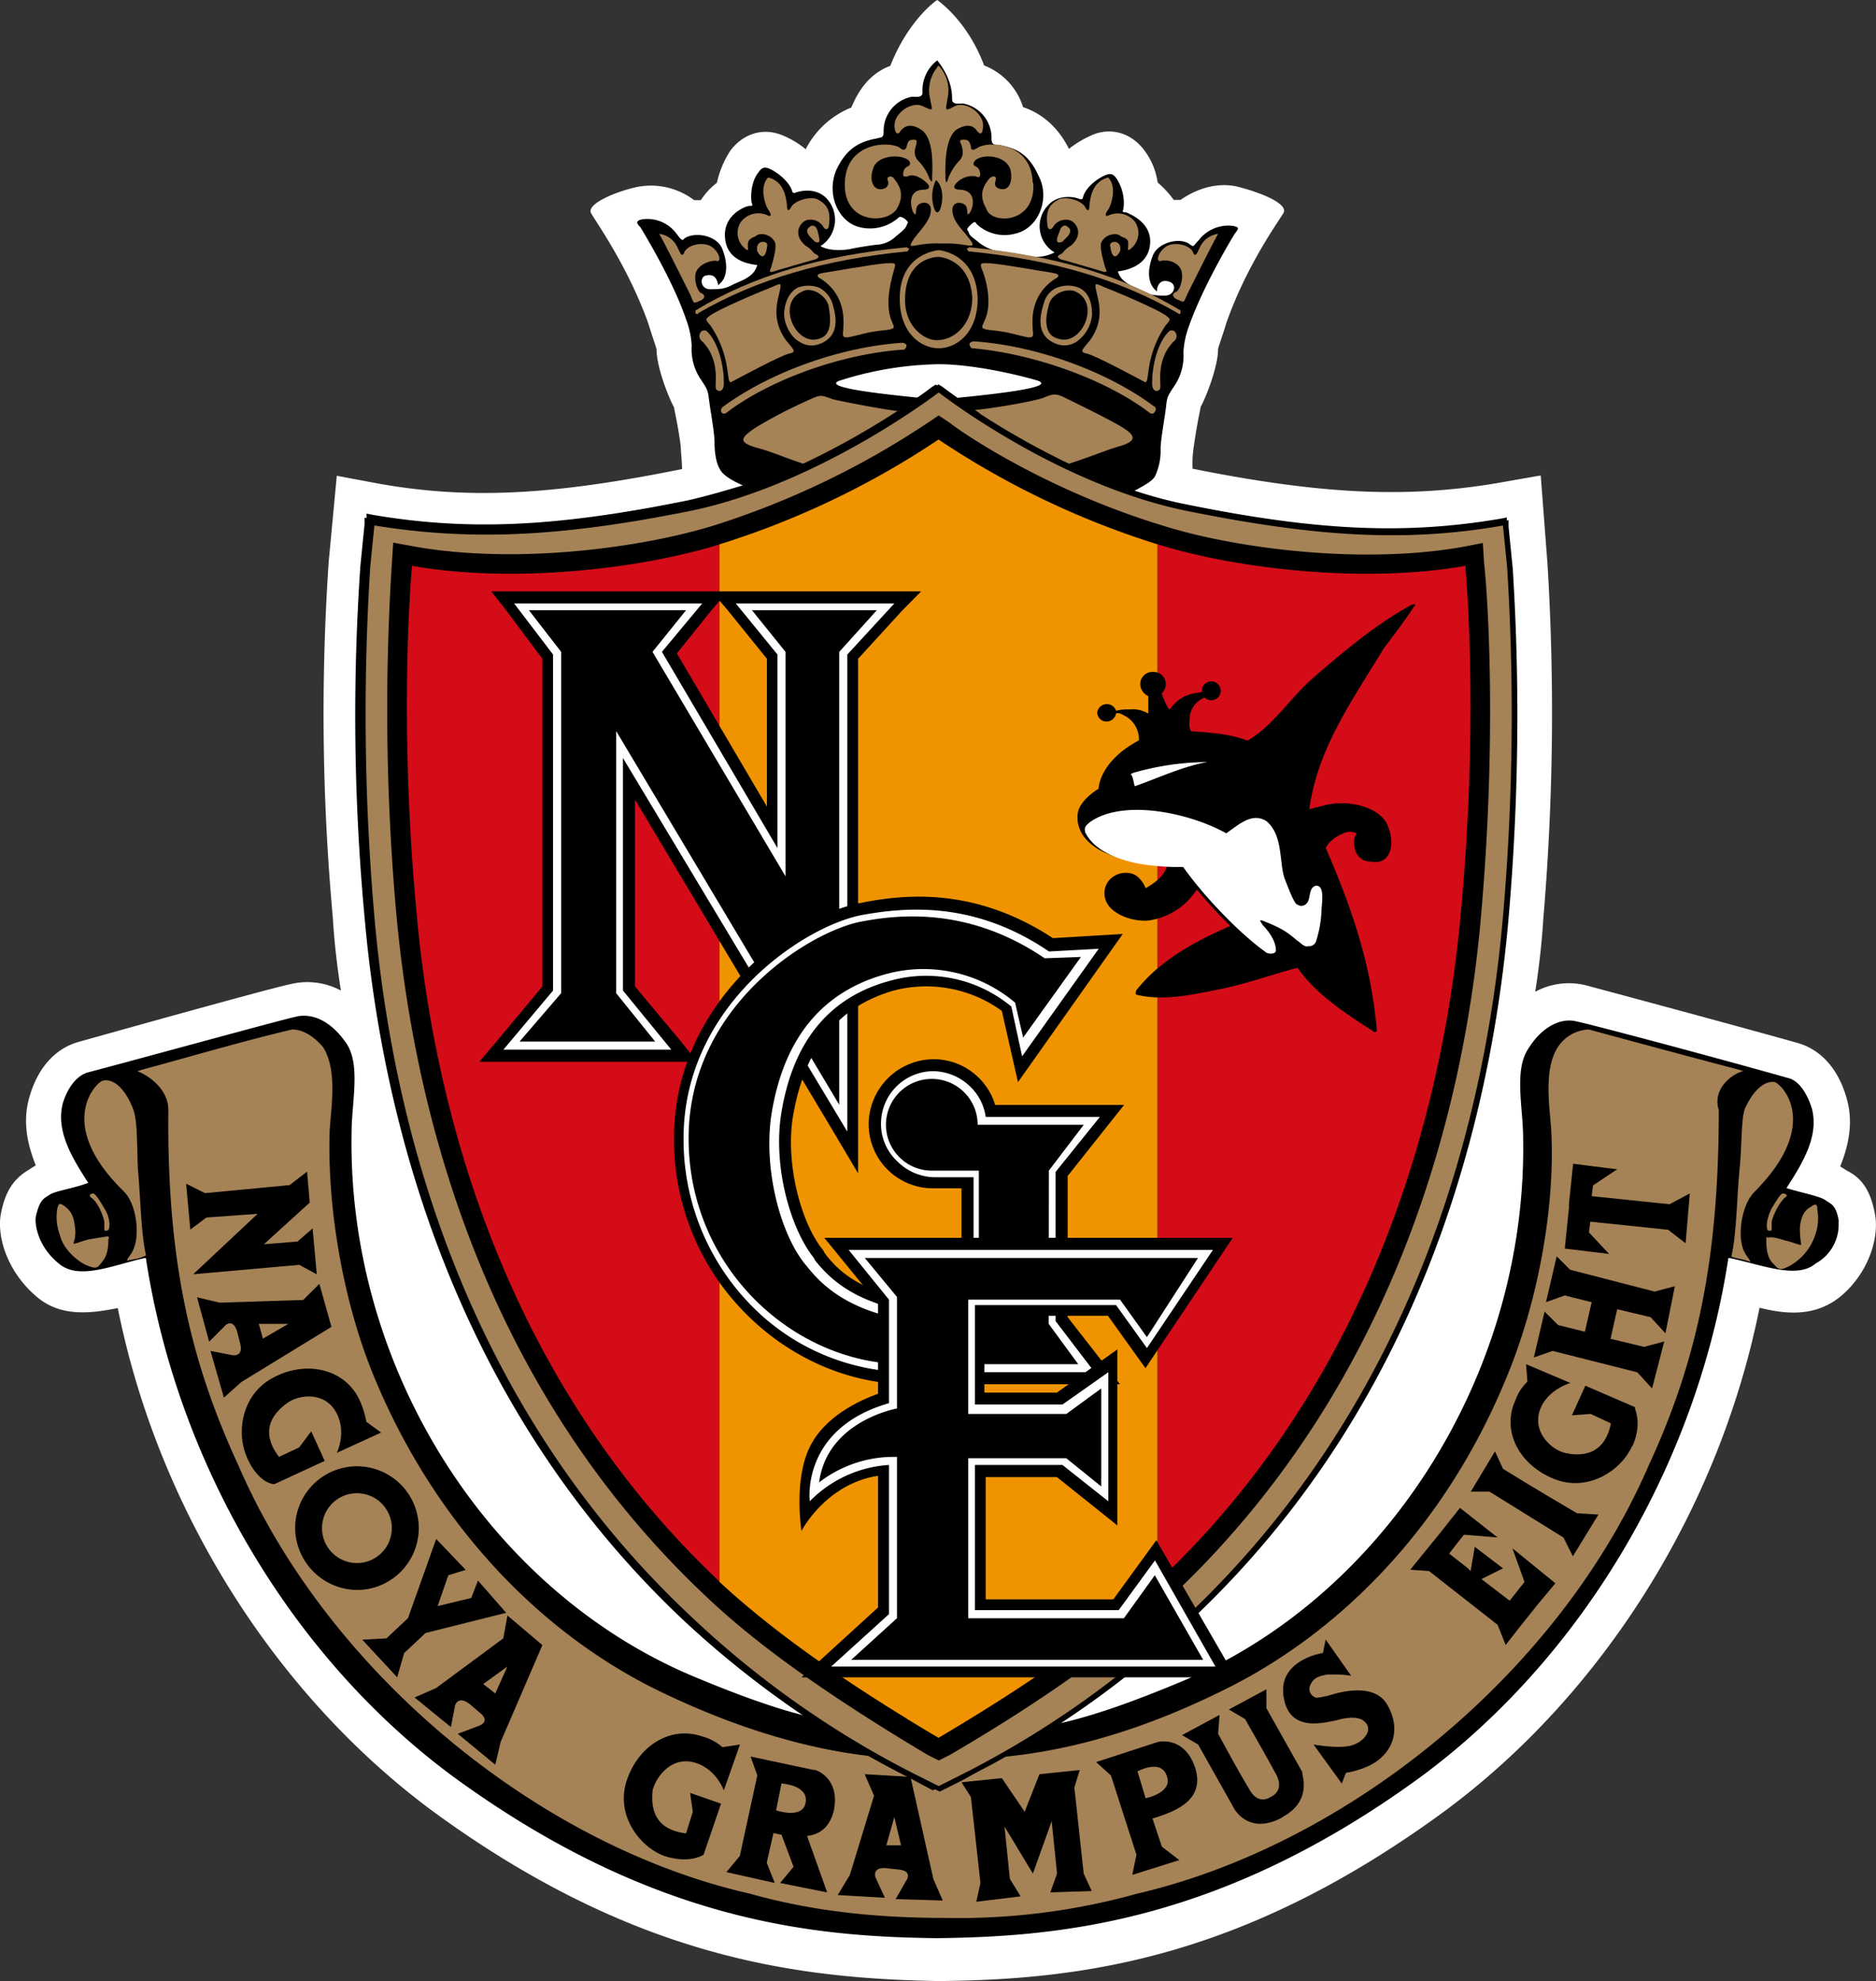 <svg xmlns="http://www.w3.org/2000/svg" viewBox="0 0 450.09 475.13"><rect x="0" y="0" width="450.09" height="475.13" fill="#333333" stroke="none"/><defs><style>.cls-1{fill:#fff;}.cls-2{fill:#a68257;}.cls-3{fill:#d40c18;}.cls-4{fill:#ef9400;}</style></defs><g id="レイヤー_2" data-name="レイヤー 2"><g id="レイヤー_1-2" data-name="レイヤー 1"><path class="cls-1" d="M449.88,291.4c-1-5.48-2.9-8.71-6.77-10.64,0,0-1-.64-1.61-1,1.93-4.83,3.22-10.31,1.61-16.11-1.93-7.1-6.12-11.93-11.93-13.54-16.11-4.52-46.09-12.57-50.93-13.86a17,17,0,0,0-11.92,1.61q1.44-9.19,1.93-17.41a584.49,584.49,0,0,0,1-85.42l-1.61-21-11,1.93c-21.6,3.55-41.91,2.58-72.53-3.54a26.29,26.29,0,0,1,.32-5.48c.65-4.84,1.61-9,1.61-9.35,1.29-2.26,4.19-9.67,4.19-13.86,0-.32,1.29-3.87,1.94-6.13,5.16-14.82,13.54-25.78,13.86-26.75.64-2.26-6.13-4.84-11.28-6.12-4.52-1-9.35.32-13.54,3.22h-1.61a24.07,24.07,0,0,0-3.87-4.19,16.57,16.57,0,0,0-3.22-7.74c-2.91-3.87-7.42-5.48-11.93-3.87a25.1,25.1,0,0,0-6.13,3.55c-2.9-5.8-7.09-8.7-11-10a15.77,15.77,0,0,0-9.34-10C232,4.84,225.21.32,224.88,0c-.64.32-7.09,5.16-11.28,15.79-5.15,1.94-7.73,6.13-9.35,10a21.15,21.15,0,0,0-10.95,10,21.2,21.2,0,0,0-6.13-3.55c-4.51-1.61-9,0-11.93,3.87A23.4,23.4,0,0,0,172,43.84,16.31,16.31,0,0,0,168.15,48h-1.61A17.22,17.22,0,0,0,153,44.81c-4.83,1-11.92,3.86-11.28,6.12.32,1,8.7,12.25,13.86,26.75.65,2.26,1.94,5.81,1.94,6.13,0,4.19,2.9,11.6,4.19,13.86,0,.32,1,4.51,1.61,9.35,0,1,.32,3.87.32,5.48-30.3,6.12-50.61,7.41-72.53,3.54L80.8,114.11l-1.94,20.63a539.36,539.36,0,0,0,1,85.42q.48,8.22,1.93,17.41A17.08,17.08,0,0,0,69.84,236c-4.84,1-34.81,9.35-50.93,13.87-5.8,1.61-10,6.44-11.93,13.53-1.61,5.81-.32,11.29,1.61,16.12-.64.32-1.61,1-1.61,1-3.87,2.25-5.8,5.48-6.77,10.63s1.29,13.54,8.38,19.67c5.81,5.16,13.22,4.19,19.67,2.9C37.93,362,66,406.47,104,434.52c47.7,34.81,86.38,40,121.2,40.61,34.81-.32,73.17-5.48,121.2-40.61,38-28,66.08-72.53,75.75-120.88,6.45,1.61,13.54,2.26,19.66-2.9,6.77-5.8,9-14.19,8.06-19.34Z"/><path d="M441.18,293c-.65-4.19-1.94-4.19-3.23-5.16s-6.44-1.93-9.34-2.9c4.19-6.45,7.73-12.57,6.12-19-1-3.22-2.9-6.77-5.8-7.41-17.09-4.84-46.1-12.57-50.61-13.54-3.87-1-8.38,1.29-11.6,6.45-3.55,5.15-1.29,14.18-1.29,21.59,1,56.41-33.21,109.92-81.88,130.23-11.6,4.84-20.63,8.06-29,10a224.73,224.73,0,0,0,31-24.5c55.76-52.21,72.2-120.55,76.39-168.58a562.25,562.25,0,0,0,1-83.81l-1-10v-1.61l-1.61.32c-22.89,3.87-44.16,2.9-75.75-3.55-4.51-1-8.71-2.25-12.9-3.54,2.91-1.61,4.84-2.58,5.48-3.87a14.38,14.38,0,0,0,1.29-6.45c0-2.25,1-7.41,1.29-10s.33-2.58,2.26-5.48a13,13,0,0,0,1.93-7.74,20.93,20.93,0,0,1,1.29-6.12c2.9-8.38,9-19,11-22.24,1-1.29,1.29-1.61-.64-1.94a9,9,0,0,0-8.06,3.55c-1.29,1.29-1,1.61-1.93,1-2.26-1.94-7.74-.65-9,2.58s-1.29,6.12.32,8l.65.65c0-1.61,1-3.23,3.22-2.26,1.61.65,1,3.23-1.29,3.23-3.22,0-3.87-.33-5.8-1.29s-4.84-1.94-5.48-4.52c2.58-.32,7.41-1.61,7.73-6.77s-5.15-7.09-5.8-7.41c-.64,0-1,0-.64-.64a10.53,10.53,0,0,0-1.61-7.42c-.65-1-1.29-1.29-2.26-1-1.93.65-5.16,2.91-5.8,5.48,0,.33-.32.65-1,.33s-4.83-1.29-7.41,1.61a7.27,7.27,0,0,0,1.61,11.28,10.2,10.2,0,0,1-7.42.65c-1.61-.33-5.8-1-6.44-1a10.51,10.51,0,0,1-4.19-1.94c-1.94-1.61-2.26-1.61-2.58-2.57-.32-.65-.65-.65.32-1.62s1.29-1,1.61-.32a9.81,9.81,0,0,0,9.35,2.26c5.48-1.29,8.38-8.38,5.48-13.86-2.58-5.81-6.12-6.77-9.67-7.42-1,0-1.61,0-1.61-1.61A8.35,8.35,0,0,0,231,24.82c-1,0-2.58.32-2.58-1s0-4.83-3.55-9.34a9,9,0,0,0-3.54,7.73c0,1.29-1.61,1-2.58,1A8.35,8.35,0,0,0,212,31.59c0,1.61-.64,1.29-1.61,1.61-3.55.65-7.09,1.94-9.67,7.42-2.58,5.8.32,12.57,5.48,13.86a10.34,10.34,0,0,0,9.35-2.26c.32-.32.64-.32,1.61.32,1,1,.64.65.32,1.61-.32.65-.64,1-2.58,2.58a7.22,7.22,0,0,1-4.19,1.94c-.64,0-4.83.64-6.45,1s-5.15.65-7.41-.64a7.48,7.48,0,0,0,1.61-11.28c-2.58-2.9-6.44-1.94-7.41-1.62-.65.33-1,0-1-.32-.64-2.25-3.87-4.83-5.8-5.48-1-.32-1.61,0-2.26,1-1.93,2.26-1.93,6.45-1.61,7.41.32.65,0,.65-.64.65s-6.13,1.93-5.81,7.41,5.16,6.45,7.74,6.77c-.64,2.58-3.22,3.55-5.48,4.51-1.93,1-2.58,1.29-5.8,1.29-2.26,0-2.58-2.58-1.29-3.22,2.26-.64,2.9.64,3.22,2.26l.65-.65c1.61-1.61,1.61-4.83.32-8.06s-6.45-4.19-9-2.58c-.64.65-.64.65-1.93-1a8.72,8.72,0,0,0-8.06-3.55c-1.93.32-1.61,1-.64,1.94,1.93,3.22,8.06,13.53,11,22.24a20.93,20.93,0,0,1,1.29,6.12,13,13,0,0,0,1.93,7.74c1.93,2.9,1.93,2.9,2.26,5.48s1.29,7.73,1.29,10,.32,4.84,1.29,6.45c.64,1.29,2.57,2.58,5.48,3.87-4.2,1.28-8.71,2.57-12.9,3.54-31.59,6.45-52.86,7.42-75.75,3.55l-1.61-.33v1.62l-1,10a522.94,522.94,0,0,0,1,84.13c4.19,48,21,116.37,76.39,168.59A252.07,252.07,0,0,0,195.23,412c-8.38-1.93-17.41-5.15-29-10-49-20.63-82.84-73.82-81.88-130.23,0-7.41,2.26-16.44-1.29-21.59s-7.73-7.09-11.6-6.45c-4.51,1-33.52,9-50.61,13.54-2.9,1-4.83,4.19-5.8,7.41-1.61,6.45,1.93,12.57,6.12,19-3.22,1.29-8,1.94-9.34,2.9s-2.26,1-3.23,5.16c-.32,1.61.33,7.09,5.48,11.28,4.84,4.19,13.22.32,20.63-1.29H35c7.41,48.68,34.49,95.42,73.81,124.43,47.71,34.81,86.39,38.35,116,38.68,29.66-.33,68.34-3.87,116.05-38.68,39.32-29,66.4-75.75,73.81-124.43h.33c7.73,1.61,16.11,5.16,20.63,1.29a10.61,10.61,0,0,0,5.48-10ZM201.68,91.22a81.63,81.63,0,0,1,23.53-3.87c7.73,0,18,2.26,23.53,3.87,5.16,1.61-9.35,3.23-19,4.19-2.26-1.61-3.55-2.58-3.55-2.58l-1-.64-1,.64s-1.29,1-3.55,2.58C211,94.45,196.52,92.83,201.68,91.22Z"/><path class="cls-2" d="M225.21,60s-9.35.64-9.35,11.6c0,8.38,5.16,11.93,9.35,11.93s9.35-3.55,9.35-11.93C234.23,60.6,225.21,60,225.21,60Zm0,21.59c-2.9.32-8.38-2.9-8.06-10.31.32-9.67,7.73-9.67,8.06-9.67,0,0,7.41.32,8.06,9.67C233.27,78.65,228.11,81.55,225.21,81.55Z"/><path class="cls-2" d="M166.86,75.11v-.65c13.86-8.38,30.3-13.21,50.61-15.15.32,0,.32.32.65.32,0,.33-.33.33-.33.65-20,1.93-36.42,6.77-50.28,14.83C167.51,75.43,167.19,75.43,166.86,75.11Z"/><path class="cls-2" d="M213.93,77c.64,1.61,1.28,1.93-2.26,2.26s-6.13,1.29-8.06,1.61-1.29-1-1.29-1.94c0-1.29,1-7.73-5.16-11.92-1.29-.65-1.61-1.29.65-1.61s11-1.94,14.83-2.26c1.61,0,2.57-.32,1.93,1.29C214.25,65.76,212,72.53,213.93,77Z"/><path class="cls-2" d="M188.78,81.87c1.29,1.62,2.58,2.58.65,2.91s-12.57,6.12-13.86,6.77c-1.62,1,.32-5.48-5.16-13.54-1-1.29-1.61-1.29.32-2.58s10-4.84,14.18-6.45c2.26-1,2.58-1.29,2.26.32C186.85,71.56,184.59,76.4,188.78,81.87Z"/><path class="cls-2" d="M171.7,92.19c0-1.29.64-6.45-3.23-10.32a1.56,1.56,0,0,1-.32-2.25,1.06,1.06,0,0,1,1.61,0c.65.64,3.23,3.54,3.87,10.64,0,1.61.32,3.22-1,3.54C171.7,93.48,171.7,93.48,171.7,92.19Z"/><path class="cls-2" d="M174.28,99a.8.8,0,0,1-1.29-.32,1.19,1.19,0,0,1,.32-1c11.28-8.38,28.37-14.51,43.19-15.47.33,0,1,.32,1,.64s-.32,1-.64,1C202.32,84.78,184.91,90.9,174.28,99Z"/><path class="cls-2" d="M199.74,72.85A6.47,6.47,0,0,0,196.52,69a7.17,7.17,0,0,0-5.16,0c-1.93,1-3.22,3.55-3.22,6.45,0,1.93,1.29,5.16,3.54,6.44a5.28,5.28,0,0,0,4.84.65C202,80.59,200.39,75.11,199.74,72.85Zm-3.22,8.38C191,83.16,186.2,72.85,192.33,70c1.93-1.29,5.48.32,6.45,3.22C199.1,75.43,200.06,80.26,196.52,81.23Z"/><path class="cls-2" d="M283.23,75.11v-.65c-13.86-8.38-30.3-13.21-50.61-15.15-.32,0-.32.32-.64.32,0,.33.32.33.32.65,20,1.93,36.42,6.77,50.28,14.83C282.91,75.43,282.91,75.43,283.23,75.11Z"/><path class="cls-2" d="M236.17,77c-.65,1.61-1.29,1.93,2.25,2.26s6.13,1.29,8.06,1.61,1.29-1,1.29-1.94c0-1.29-1-7.73,5.16-11.92,1.29-.65,1.61-1.29-.65-1.61s-11-1.94-14.82-2.26c-1.62,0-2.58-.32-1.94,1.29C236.17,65.76,238.42,72.53,236.17,77Z"/><path class="cls-2" d="M261.31,81.87c-1.29,1.62-2.58,2.58-.65,2.91s12.58,6.12,13.87,6.77c1.61,1-.33-5.48,5.15-13.54,1-1.29,1.61-1.29-.32-2.58s-10-4.84-14.18-6.45c-2.26-1-2.58-1.29-2.26.32C263.24,71.56,265.5,76.4,261.31,81.87Z"/><path class="cls-2" d="M278.39,92.19c0-1.29-.64-6.45,3.23-10.32a1.56,1.56,0,0,0,.32-2.25,1.06,1.06,0,0,0-1.61,0c-.65.64-3.23,3.54-3.87,10.64,0,1.61-.32,3.22,1,3.54C278.39,93.48,278.39,93.48,278.39,92.19Z"/><path class="cls-2" d="M275.81,99a.8.8,0,0,0,1.29-.32.79.79,0,0,0-.32-1.29C265.5,89,248.42,82.84,233.59,81.87c-.32,0-1,.33-1,.65s.32,1,.65,1C247.77,84.78,265.18,90.9,275.81,99Z"/><path class="cls-2" d="M253.57,82.52a5.28,5.28,0,0,0,4.84-.65A8.81,8.81,0,0,0,262,75.43c0-3.23-1-5.48-3.22-6.45a7.17,7.17,0,0,0-5.16,0,5.56,5.56,0,0,0-3.22,3.87C249.71,75.11,248.09,80.59,253.57,82.52Zm-1.93-9.35c.64-2.9,4.51-4.19,6.45-3.22,6.12,2.9,1.29,13.21-4.19,11.28C250,80.26,251,75.43,251.64,73.17Z"/><path class="cls-2" d="M179.43,59c0,.64.33,1.61-1,.32a4.77,4.77,0,0,1-.65-6.12A5.28,5.28,0,0,1,184,51.57c1.29.65,1-.32.32-1.28s-2.26-5.48,0-7.74c2.26.64,4.19,2.26,4.51,7.09,0,.65.32,1.29,1,0s3.87-2.58,6.12-1.93c1.94,1,3.55,2.25,2.91,6.44,0,.65-.65,1.29-1.29.33a3.53,3.53,0,0,0-4.19-1.62c-1.62.65-3.23,3.55,0,6.13,1.61,1,1.61,1.61,2.25,1.93s1.29.65,0,1.29c-1.29.32-6.77,1.94-9,2.58-1.94.65-2.26.65-1.62-.64.33-1.29,1.29-4.19,1-5.81-.64-1.93-3.54-2.9-4.83-1.61C179.43,57.38,179.43,58,179.43,59Z"/><path class="cls-2" d="M195.55,58l-1-1c-1-1-1.28-1.93-.32-2.57.65-.65,1.61-.33,1.94,1C196.52,57.05,197.16,58.67,195.55,58Z"/><path class="cls-2" d="M181.69,60.28C181.37,59,182,58,183,58s1.29.65,1,1.29C184,60,183.3,63.18,181.69,60.28Z"/><path class="cls-2" d="M165.57,70.59c-2.57-5.15-6.44-12.89-7.41-14.5a5.56,5.56,0,0,1,4.51,3.54c.65,1.29,1,2.26,1.61.65,1-1.61,4.19-2.26,6.13-1.29,2.26,1.29,2.9,4.19,1.29,3.54-1.94,0-4.51,1.29-4.84,3.23s.65,4.19,1.29,4.51c1,.32,1.29,1.29-.32,1.93S166.54,72.85,165.57,70.59Z"/><path class="cls-2" d="M247.77,43.84c-.32-10-11-10-13.21-8.38-.65.32-1.62,1-1.62-.32-.32-1.29-.64-1.62-1.61-1.62s-1.29,0-.64,1.29c.32,1.29.64,2.58-.65,3.87a12.37,12.37,0,0,0-2.58,4.19c-.32,1.29-.64,1-.64-.64s-.32-9.35,2.9-11.29c3.55-1.93,4.51.33,4.84.65s1.28,1.29,1.28-1.61-4.19-5.8-6.76-4.51-2.26,1.28-1.62-2.58a8.66,8.66,0,0,0-1.93-6.77l-.32-.33a.32.32,0,0,0-.33.33A8.7,8.7,0,0,0,223,22.89c.65,3.86,1.29,3.86-1.61,2.58-2.58-1.29-6.77,1.61-6.77,4.51s1.29,1.93,1.29,1.61c.32-.32,1.61-2.58,4.83-.65,3.55,1.94,2.91,9.68,2.91,11.29s0,1.61-.65.64a11.32,11.32,0,0,0-2.58-4.19c-1.29-1.29-1-2.58-.64-3.87s0-1.29-.65-1.29c-1,0-1.29.33-1.61,1.62s-1.29.64-1.61.32c-2.26-1.61-12.89-1.61-13.22,8.38S213,53.83,215.21,50s0-6.12-.64-7.09-1.93-.64-1.61.32a1.44,1.44,0,0,1-.65,1.94c-2.58,1-3.86-1.61-2.9-4.51.65-2.91,4.84-3.55,7.09-2.91s1.94,1.62,1.62,1.94-1,.32-1.29,1.29-.33,1.61,1,1.29c1.29-.65,3.23.32,4.52,1.61s0,1.61-.65,1.61c-3.54,0-3.54,3.22-2.58,5.48,1,1.29.33-.64,1-1.61s3.22-1.29,3.22,1c0,2.57-2.9,5.15-4.19,7.09s-.64,1.61,1.29,1.29a25.6,25.6,0,0,1,5.48-.33,27.13,27.13,0,0,1,5.48.33c1.94.32,2.58.32,1.29-1.29-1.29-1.94-4.19-4.19-4.19-7.09,0-2.26,2.58-1.94,3.22-1s0,2.9,1,1.61c1.29-2.26,1-5.48-2.58-5.48-.64,0-1.93-.32-.64-1.61a5.26,5.26,0,0,1,4.51-1.61c1.29.64,1.29-.33,1-1.29s-1-1-1.29-1.29-.32-1.29,1.61-1.94c2.26-.64,6.12,0,7.09,2.91.65,2.9-.32,5.47-2.9,4.51-.64-.32-1-.65-.64-1.94.32-1-.65-1.29-1.62-.32-.64,1-2.9,3.22-.64,7.09,1,3.87,11.93,3.87,11.28-6.12Zm-22.24,6.45c-.32.64-.65.64-.65.64s-.32,0-.64-.64a8.94,8.94,0,0,1,.32-7.1C226.17,44.48,226.5,47.71,225.53,50.29Z"/><path class="cls-2" d="M270.66,59c0,.64-.32,1.61,1,.32a4.77,4.77,0,0,0,.65-6.12,5.27,5.27,0,0,0-6.13-1.62c-1.28.65-1-.32-.32-1.28s2.26-5.48,0-7.74c-2.25.64-4.19,2.26-4.51,7.09,0,.65-.32,1.29-1,0s-3.87-2.58-6.12-1.93c-1.94,1-3.55,2.25-2.9,6.44,0,.65.64,1.29,1.29.33a3.52,3.52,0,0,1,4.19-1.62c1.61.65,3.22,3.55,0,6.13-1.62,1-1.62,1.61-2.26,1.93s-1.29.65,0,1.29c1.29.32,6.77,1.94,9,2.58,1.93.65,2.25.65,1.61-.64-.32-1.29-1.29-4.19-1-5.81.65-1.93,3.55-2.9,4.84-1.61C271,57.38,270.66,58,270.66,59Z"/><path class="cls-2" d="M254.86,58l1-1c1-1,1.29-1.93.32-2.57-.64-.65-1.61-.33-1.93,1C253.57,57.05,252.93,58.67,254.86,58Z"/><path class="cls-2" d="M268.72,60.28c.33-1.29-.32-2.26-1.29-2.26s-1.29.65-1,1.29C266.47,60,267.11,63.18,268.72,60.28Z"/><path class="cls-2" d="M284.84,70.59c2.58-5.15,6.45-12.89,7.41-14.5a5.57,5.57,0,0,0-4.51,3.54c-.64,1.29-1,2.26-1.61.65-1-1.61-4.19-2.26-6.12-1.29-2.26,1.29-2.91,4.19-1.29,3.54,1.93-.32,4.51.65,4.83,2.91.32,1.93-.64,4.19-1.29,4.51-1,.32-1.29,1.29.32,1.93S283.87,72.85,284.84,70.59Z"/><path class="cls-2" d="M216.18,98.64c-1.93,0-13.86-2.26-16.44-2.9-2.58-1-2.9-1-4.51-.33a116.63,116.63,0,0,0-13.86,7.09c-3.87,2.58-4.19,3.55,0,4.84,3.87,1,5.48,1.93,12.25,4.19A173,173,0,0,0,214.89,99.6,4.35,4.35,0,0,0,216.18,98.64Z"/><path class="cls-2" d="M268.72,107c4.19-1.29,3.87-2.58,0-4.84s-12.57-6.44-13.86-7.09c-1.61-.64-2.25-.64-4.51.32-2.58,1-14.51,2.9-16.44,2.9.32.33,1,.65,1.29,1a193.33,193.33,0,0,0,21.27,11.93C263.24,109,265.18,108,268.72,107Z"/><circle class="cls-2" cx="85.63" cy="366.5" r="8.38"/><polygon class="cls-2" points="118.83 406.15 121.73 399.7 115.93 403.89 118.83 406.15"/><path class="cls-2" d="M187.49,427.75l-1.29,6.44s6.45,2.26,7.1-1.93S187.49,427.75,187.49,427.75Z"/><path class="cls-2" d="M272.91,424.85l1.94,6.44s6.44-1.29,5.16-5.15C278.72,421.62,272.91,424.85,272.91,424.85Z"/><polygon class="cls-2" points="212.64 442.58 216.18 442.58 214.57 435.81 212.64 442.58"/><polygon class="cls-2" points="63.07 321.05 69.19 317.51 62.1 317.51 63.07 321.05"/><path class="cls-2" d="M418.29,256.91l-1-.33c-12.25-3.22-24.17-6.44-36.1-9.67a9.29,9.29,0,0,0-7.41,4.19c-3.55,5.48-1.94,14.51-1.61,20,1,18.37-3.23,41.9-11.29,60.6-14.18,33.85-39,60.28-69,74.46-21.27,10.32-38,13.86-50.61,15.15-3.22,1.94-6.76,3.55-10,5.48l-5.16,2.58-.64.32-.65-.32s-5.15-2.58-4.83-2.58a96.67,96.67,0,0,1-10-5.48c-12.57-1.29-29.66-5.16-50.61-15.15-30-14.18-54.8-40.94-69-74.46-8.06-18.7-11.93-42.23-11.28-60.6.32-5.48,1.93-14.51-1.62-20-1.93-2.25-4.51-4.19-7.41-4.19-12.25,2.91-24.17,6.45-36.1,9.67l-1,.33c2.58,1,7.42,4.19,7.42,9.34-.33,34.82,4.83,59.32,16.76,85.1,21.27,49.32,71.56,91.23,122.81,102.83,14.83,4.19,30.3,5.8,46.42,5.8a159.57,159.57,0,0,0,46.41-5.8c51.26-11.93,101.54-53.51,122.82-102.83,11.92-25.78,16.76-50.28,16.76-85.1-1.61-5.15,3.22-8.7,5.8-9.34ZM49.53,292l-3.87,2.9-1-11,4.51,2.26,20.31-1.93,4.19-3.23.64,7.42-11,10,8.06-.65L75,294.62l1,11-4.19-2.26-25.46,2.26,15.47-14.5Zm4.19,43.2L50.5,324l5.16,1s2.9.65,1.93-2.9l-.65-2.58c-1-3.54-2.9-1.61-2.9-1.61l-3.86,3.87-2.91-10.64,5.48,1.29,20-.65,3.87-3.86,2.9,10.31-21.6,13.22Zm5.48,14.18c-2.58-5.8-1.29-15.47,7.09-19.34,8.06-3.87,16.76-1.29,20,5.8A21.52,21.52,0,0,1,87.89,341l3.55,2.58L80.8,348.45s2.58-5.16-.32-10-9-3.87-11.61-1.93-7.09,6.12-1.93,12.89l4.83-2.26,2.9-3.87,3.23,7.1L66,355.87C65.65,356.19,61.78,355.54,59.2,349.42ZM70.81,366.5a14.83,14.83,0,1,1,14.82,14.83A15,15,0,0,1,70.81,366.5ZM95.3,402.28l-4.19-4.51-4.19-4.51,5.8-.32,5.16-4.84,6.77-19,7.09,7.42-4.19,1.29L105,385.2l8.06-1.94,1.61-4.19,6.77,7.74-19.34,4.84-5.15,4.83Zm24.82,15.48-1.29,5.48-9-7.42,5.16-1.93s2.9-1,0-3.23l-2.26-1.93c-2.9-2.26-3.55.32-3.55.32l-1,5.16-8.71-7.09,5.16-2.26,16.12-11.92,1-5.48,8.38,7.09Zm44.49,21.91,1.61-5.15-.65-4.52,7.42,2.58-4.19,12.25s-3.23,2.26-9.35.32c-6.13-2.25-11.93-10-9-18.37s10.64-12.89,18.05-10.31a12.13,12.13,0,0,1,4.84,2.57l4.19-.64-3.87,11s-1.93-5.48-7.41-6.77-9,3.87-9.67,6.77c-.32,3.22-.32,9.35,8.06,10.31Zm35.45-5.48c-1,4.2-3.54,5.81-6.44,6.13l4.83,13.54-11.28-2.26,3.22-3.87-2.9-7.73c-.64,0-1.29-.33-1.93-.33l-1.61,7.1,1.93,4.83L174.28,449l3.22-3.87,4.19-19.34-1.61-4.51,15.15,3.22C195.23,424.2,201.68,426.14,200.06,434.19Zm14.83,21.28,2.58-4.51s1.61-2.26-1.93-2.58l-2.9-.32c-3.55-.33-2.58,2.25-2.58,2.25l2.25,4.84L201,454.5l2.9-4.83,5.8-19-2.25-5.16,11,.65,5.48,24.49,2.25,5.16ZM252,453.86l1.61-4.51-1.29-12.58-4.51,12.58L241,438.06l1.29,12.57,2.58,4.19-10.64,1.29,1-4.51L232.94,431l-2.25-3.54,9.67-1,5.48,8.06,3.54-9,9.67-1-1.29,4.2L260,449.35l1.93,4.19Zm24.5-17.73,2.26,6.77,4.19,3.22-11.29,3.55,1-4.84-6.12-19-3.55-3.22,14.83-4.83s6.45-1.62,9,6.44c2.26,7.74-5.15,10.32-10.31,11.93Zm31.27-.32c-8.06,4.51-11.61-1.94-11.61-1.94l-8.7-15.47-3.87-2.26,9-4.83-.33,4.51s4.84,9,7.42,13.22c2.25,4.19,5.16,1.93,5.16,1.93s3.54-1.29,1.29-5.48-7.42-13.21-7.42-13.21L294.83,410l9-4.84v4.52l8.7,15.47c-.64-.32,2.9,6.45-4.83,10.64Zm23.53-14.19c-3.23,2.9-8.38,3.55-8.38,3.55l-1,2.58-6.77-9.35s5.48,1,8.7.32,5.81-3.87,3.55-5.8c-1.93-1.93-6.77-.32-6.77-.32-2.26.32-11,3.22-12.57-5.16-1.94-9.35,9.35-11,9.35-11l.64-3.22,6.13,8.7a23.84,23.84,0,0,0-4.19-.32h-1.62c-1,.32-2.9.32-3.86,2.25a2.19,2.19,0,0,0,1,3.23c.33.32,2.58-.32,2.9-.32s11-4.19,14.51,2.25c3.22,5.8,1,10.32-1.61,12.57Zm37.07-36.1L364.78,390l-3.54,4.52-1.94-4.84-16.44-12.89-4.51-.32,7.09-8.71,4.84-6.12,9,7.09-8.06-.65-3.54,4.52,4.51,3.54.64.65,1-5.8,6.77,5.15-5.16,2.58,1.29,1,5.48,4.19,3.55-4.51-2.9-8.06,10.31,8.38-4.83,5.8Zm9-12.25-2.25-4.51-17.73-11h-4.52l5.81-9.67,1.93,4.19,5.8,3.55,4.84,2.9,7.09,4.19,5.16.32-6.13,10Zm14.19-26.43c-2.58,5.8-10.64,11.28-19,7.74s-12.25-11.61-9-18.7a11.48,11.48,0,0,1,2.9-4.51l-.32-4.19,10.64,4.51s-5.8,1.61-7.42,6.77c-1.61,5.48,3.23,9.35,6.13,10s9.35,1.29,11-7.09l-4.84-2.26-4.51.33,3.22-7.1,11.93,5.16c-.32.32,1.93,3.55-.64,9.35Zm8-27.08-3.54-3.86L388,314l-1.61,7.09,8.06,1.94,4.83-1.29L396.37,333l-3.54-3.87L372.52,324,368,325.57l2.58-11,3.23,3.22,6.44,1.61,1.62-7.09-6.45-1.61-4.51,1.61,2.57-11,3.23,3.22L397,309.77l4.83-1.29-2.26,11.28Zm4.84-21.59-4.19-3.23L381.54,293l-.32,2.58,4.84,5.16-10.64-1.29,1-9.67v-1l1-9.67L388,280.44l-5.8,3.87-.32,2.57,18.69,1.94,4.84-2.58-1,11.93Z"/><path class="cls-2" d="M30.51,302.36c0-.65.65-1,1.29-2.26,1.94-3.55,1-11.6-2.25-14.5-16.44-16.12-6.45-26.11-4.84-26.44,3.22-.64,5.8,3.23,7.09,6.45,1.29,2.9,1,9,1.29,14.83.65,6.77.65,14.83,1.94,20.63C33.41,302,31.8,302,30.51,302.36Z"/><path class="cls-2" d="M22.45,286.24c.65.32,1.62,1.93,2.58,3.55,1.61,2.57,1.29,4.83,1,5.15s-1,.33-1,0V293c-.32-1.61-1.61-4.84-3.22-5.8C21.16,286.56,21.81,286.24,22.45,286.24Z"/><path class="cls-2" d="M25.68,296.55c.32,0,.64,0,.32.65,0,1,0,3.55-1.29,5.16s-1.29,2.25-4.19,1c-2.58-1.29-5.48-4.19-6.12-7.09a12.18,12.18,0,0,1-.65-6.44c.32-1.29.65-1.29,1.61-.65,1.29,1,2.26,1.93,2.58,4.84a8.22,8.22,0,0,1-.32,4.19c0,.32,2.26-.65,3.87-1C23.74,296.88,25.36,296.55,25.68,296.55Z"/><path class="cls-2" d="M415.39,301.39c1.29-5.8,1.29-13.86,1.93-20.63.65-5.8.33-11.93,1.29-14.83,1.29-2.9,3.87-6.77,7.09-6.44,1.62.32,11.61,10-4.83,26.43-3.22,3.22-4.19,11.28-2.26,14.5.65,1.29,1.29,1.61,1.29,2.26C418.61,302,417,302,415.39,301.39Z"/><path class="cls-2" d="M428.28,287.21c-1.29,1-2.9,4.19-3.22,5.8v1.93c0,.33-1,.33-1,0-.32-.32-.32-2.58,1-5.15,1-1.62,1.93-3.23,2.58-3.55C428.28,286.24,429.25,286.56,428.28,287.21Z"/><path class="cls-2" d="M428.28,297.52c1.61.32,3.87,1.29,3.87,1a23.7,23.7,0,0,1-.32-4.19c.32-2.9,1.29-4.19,2.58-4.84,1.29-1,1.61-.64,1.61.65a12.18,12.18,0,0,1-.65,6.44,13.25,13.25,0,0,1-6.12,7.1c-2.58,1.29-2.58.64-4.19-1-1.29-1.61-1.29-4.19-1.29-5.16s0-1,.32-.64c.65-.33,2.26,0,4.19.64Z"/><path d="M362.52,135.71l-1-10V124.1l-1.61.32c-22.89,3.87-44.16,2.91-75.75-3.54-30.3-6.13-58.35-27.72-58.67-28l-1-.64-1,.64c-.33.33-28.37,21.6-58.67,28.05-31.59,6.45-52.86,7.41-75.75,3.54l-1.61-.32v1.61l-1,10a522.93,522.93,0,0,0,1,84.13c4.19,48,21,116.36,76.39,168.58a233.44,233.44,0,0,0,54.48,38l4.83,2.58.65.32.64-.32,5.16-2.58a243.43,243.43,0,0,0,54.48-38C340,336.2,356.4,267.87,360.59,219.84,365.43,177.93,363.49,144.73,362.52,135.71Z"/><path class="cls-2" d="M225.21,94.12s28,21.92,59.31,28.37c30.3,6.12,52.22,7.74,76.07,3.55l1,10a562.21,562.21,0,0,1-1,83.81c-4.19,48-20.63,115.72-76.07,167.94a227.75,227.75,0,0,1-54.16,38l-5.15,2.58-5.16-2.58a227.67,227.67,0,0,1-54.15-38C110.45,335.88,94,267.87,89.82,219.84a562.14,562.14,0,0,1-1-83.81l1-10c23.86,3.86,45.78,2.57,76.08-3.55C196.84,116,225.21,94.12,225.21,94.12Z"/><path d="M356.08,135.38l-.32-5.15-5.16,1c-24.18,4.19-54.16.33-71.56-5.15-28.69-8.71-49-22.89-50.93-24.5l-2.9-1.94-2.9,1.94A202.22,202.22,0,0,1,171.38,126c-17.73,5.48-47.39,9.34-71.56,5.15l-5.48-1L94,135.38a551.29,551.29,0,0,0,1,82.85c4.19,47.06,20.31,113.78,74.46,164.71,12.57,11.93,30,24.18,53.19,38l2.58,1.29,2.58-1.29c23.2-13.54,40.61-26.11,53.18-38,54.16-50.93,70.6-117.65,74.46-164.71,3.55-41.26,1.62-73.82.65-82.85Z"/><path class="cls-3" d="M98.85,135.71c-.65,7.41-2.9,40,1,82.19,3.54,41.59,18.05,109.92,72.85,161.5V130.55C153,136.67,122.38,139.9,98.85,135.71Z"/><path class="cls-3" d="M351.57,135.71c.64,7.41,2.9,40-1,82.19-3.55,41.59-18.05,109.92-72.85,161.5V130.55C297.41,136.67,328,139.9,351.57,135.71Z"/><path class="cls-4" d="M217.63,412.24c-16.85-10.32-32.62-21.34-45-32.84V130.55a203.16,203.16,0,0,0,52.54-25.14,203.16,203.16,0,0,0,52.54,25.14V379.4c-14.18,13.21-32.88,25.78-52.54,37.39q-3.83-2.25-7.58-4.55"/><path d="M318,193.08l-3.87,1c1.94-14.51,10.32-26.11,17.73-38.36,2.58-3.54,5.16-6.77,7.42-10.31.32-.33.64-.65-.65-.33-8.38,4.52-16.44,11.29-23.85,17.73-5.16,4.52-9.35,11.28-15.47,14.83-4.19-1.61-8.71-1.93-13.54-2.26-.65-1-.32-2.25-.32-3.54A5.68,5.68,0,0,1,289,167.3a2.47,2.47,0,0,0,1.61.64,2.26,2.26,0,1,0-2.25-2.26V166c-2.9.32-5.48,1-7.74,4.19-.64-.33-1.93-3.87-1.93-3.87a3,3,0,0,0,1-2.26,2.89,2.89,0,0,0-2.9-2.9h-.32a2.89,2.89,0,0,0-2.9,2.9,3.27,3.27,0,0,0,1.93,2.9v4.19a7.17,7.17,0,0,0-4.51-1,11,11,0,0,0-3.22.32,2.34,2.34,0,0,0-4.52.32,2.21,2.21,0,0,0,2.26,2.26,2.37,2.37,0,0,0,2.26-1.94c.64-.32,1.61.33,2.25.65a6.38,6.38,0,0,1,3.23,5.8c-9.67,5.16-9.67,11.6-9.67,11.6s-3.87,2.26-4.84,5.16c-.32,1-2.9,11.93,21.28,13.22-.65,2.58-2.91,4.19-5.16,5.48-.65-1.61-1.94-3.23-3.55-3.55a5.33,5.33,0,0,0-4.51,1,4.75,4.75,0,0,0-1.61,5.16c1,3.54,6.44,5.48,10.31,5.15a16.42,16.42,0,0,0,11.61-7.41c2.58,2.9,3.86,4.51,8.06,8.7-8.06,3.55-16.77,8.06-22.57,15.48,0,.32-.32.64,0,1,6.45,1.61,13.54,0,20-1.29s12.57-3.54,18.69-5.15c4.52,6.44,11.61,11,18.05,15.15a.61.61,0,0,0,1,0c-1.29-15.48-5.8-29-12.25-43.84.65-1.61,2.58-2.9,4.19-3.55a3.78,3.78,0,0,1,3.23,0c-1,1.29-.65,2.9-.33,4.19a3.79,3.79,0,0,0,3.55,2.58c1.93.32,3.54,0,4.51-1.93s.65-4.84-.64-7.42C330.29,193.41,323.52,191.79,318,193.08Z"/><path class="cls-1" d="M289.68,182.77c-5.81,1-11.93,3.87-17.41,5.8-.32-.64-.32-2.26-1-2.9l.65-.32A65.52,65.52,0,0,1,289.68,182.77Z"/><path class="cls-1" d="M294.19,199.85c2.9-1.93,6.12-5.16,9.67-2.9,4.19,3.55,2.9,10.32,4.51,14.18,1,2.58,2.26,5.81,2.9,5.81a1.62,1.62,0,0,0,2.26-.33c1-1,.32-3.86,2.26-4.19,1.61,0,1.61,2.26,1.28,5.48a27.88,27.88,0,0,1-1.28,7.74,1.77,1.77,0,0,1-1.94,1.29c-1,.32-1.93-1-2.58-1.29-2.58-2.26-4.19-3.22-8.38-4.84-1-.32-.32.33,0,1,.32.32,3.23,3.22,3.23,6.13,0,1-1.94,1-2.58.32-5.48-3.87-14.19-12.57-19.67-20.31a57.59,57.59,0,0,1-7.09-.32c-3.87-.32-13.54-1.94-16.44-8.06,0-.64-.64-1.29,1.94-2.9C270.34,191.79,285.49,195,294.19,199.85Z"/><path d="M221,141.83H117.87l3.54,4.51L130.12,158V236.6l-11.29,13.54L115,254.65h52.22l-3.55-4.51L152.36,236.6V191.79l48.35,80.91,5.16,8.7V158l10.63-11.61Zm-50.29,4.51,1.94-2.25,1.93,2.25L184,158v35.46l-21.6-36.75Z"/><polygon class="cls-1" points="214.57 144.73 176.53 144.73 186.53 156.98 186.53 203.4 158.81 156.34 168.47 144.73 123.35 144.73 132.69 156.98 132.69 237.57 120.77 251.75 161.06 251.75 149.46 237.57 149.46 181.8 203.29 271.41 203.29 156.98 214.57 144.73"/><polygon points="164.61 146.34 126.89 146.34 134.63 156.34 134.63 238.21 124.64 249.81 157.19 249.81 147.84 238.21 147.84 175.35 201.35 264.96 201.35 156.34 210.38 146.34 180.4 146.34 188.46 156.34 188.46 210.17 156.55 156.34 164.61 146.34"/><path d="M256.15,315.9V282.05L269.69,265H238.75a15.1,15.1,0,0,0-3.87-6.45,15.35,15.35,0,0,0-11-4.51,15.68,15.68,0,0,0-15.47,15.47A15.4,15.4,0,0,0,223.92,285h6.77v27.72c-22.89,0-30-8.38-32.88-12.25l-.32-.64c-5.16-6.13-9.35-20.95-7.1-32.88,2.91-15.8,10.64-25.47,23.86-29.33a30.89,30.89,0,0,1,26.11,4.83l3.87,17.09L269.37,224l-16.76,1c-18.7-12.24-35.46-10.63-46.42-8.38C191,219.52,161.71,239.82,161.71,273a59,59,0,0,0,17.4,42.23c10.64,10.64,24.82,16.76,39,16.76h50.6Z"/><path class="cls-1" d="M253.25,316.86V281.08l10.64-13.21h-27.4a12.43,12.43,0,0,0-3.55-7.1,12.93,12.93,0,0,0-9-3.86,12.58,12.58,0,0,0-12.57,12.57,12.22,12.22,0,0,0,3.86,9,12.92,12.92,0,0,0,9,3.87h9.35v33.2c-26.43.65-34.49-9-38-13.21l-.32-.65c-5.48-6.77-10-21.92-7.74-35.13,2.9-17.09,11.61-27.4,25.79-31.27a32,32,0,0,1,29.33,6.12l2.58,11.93,18.38-25.79-11.93.65c-18-12.25-34.49-10.64-45.13-8.7C192.33,222.42,164,241.43,164,273a56.81,56.81,0,0,0,16.44,40.3,53.12,53.12,0,0,0,37.07,15.79H262.6l-9.35-12.25Z"/><path d="M251.64,280.76l8.38-11H234.56a11,11,0,1,0-11,11h11.28v36.75c-30,1.29-38.36-10.32-41.58-14.19-6.13-7.41-10.32-23.53-8.06-36.74s8.7-27.72,27.07-32.88a34.06,34.06,0,0,1,31.27,6.77l1.93,8.38,13.87-19.34-8.71.32c-18-12.25-34.81-10.64-44.48-8.7-12.25,2.58-40.94,20.3-40.94,51.89,0,31.27,25.47,54.16,51.9,54.16h41.58l-7.09-9.67Z"/><path d="M277.43,369.4l-10.32,14.19H236.49V354.25h17.08l14.51,11.61V323.63L253.57,334h-17.4V315.57h29.65l9,12.57,20.95-31.26h-98l12.89,15.79v21.6c-4.51,1.61-12.89,5.48-16.44,12.89-3.87,8.06-1.93,20-1.93,20s5.8-11.28,18.37-13.22v31.59l-18.37,16.76H296.44Z"/><path class="cls-1" d="M277.1,374.24l-8.7,11.93H233.91V351.35h21l11,8.71V329.11l-11,7.74h-21V313h33.85l7.41,10.32L291,299.78H203.61l9.67,11.92v24.83c-21.27,6.12-19,23.53-19,23.53a29.16,29.16,0,0,1,19-8.71v35.78L199.42,399.7h92.19Z"/><path d="M287.42,301.71H207.48l7.73,9.35v26.75s-16.76,2.91-18.69,17.73a29.24,29.24,0,0,1,18.69-6.12V388.1l-11,10h84.46l-11.61-20.3-7.41,10.31H232.3V349.74h23.53l8.38,6.77V333l-8.38,6.12H232.3V311.7h36.42l6.45,9Z"/></g></g></svg>